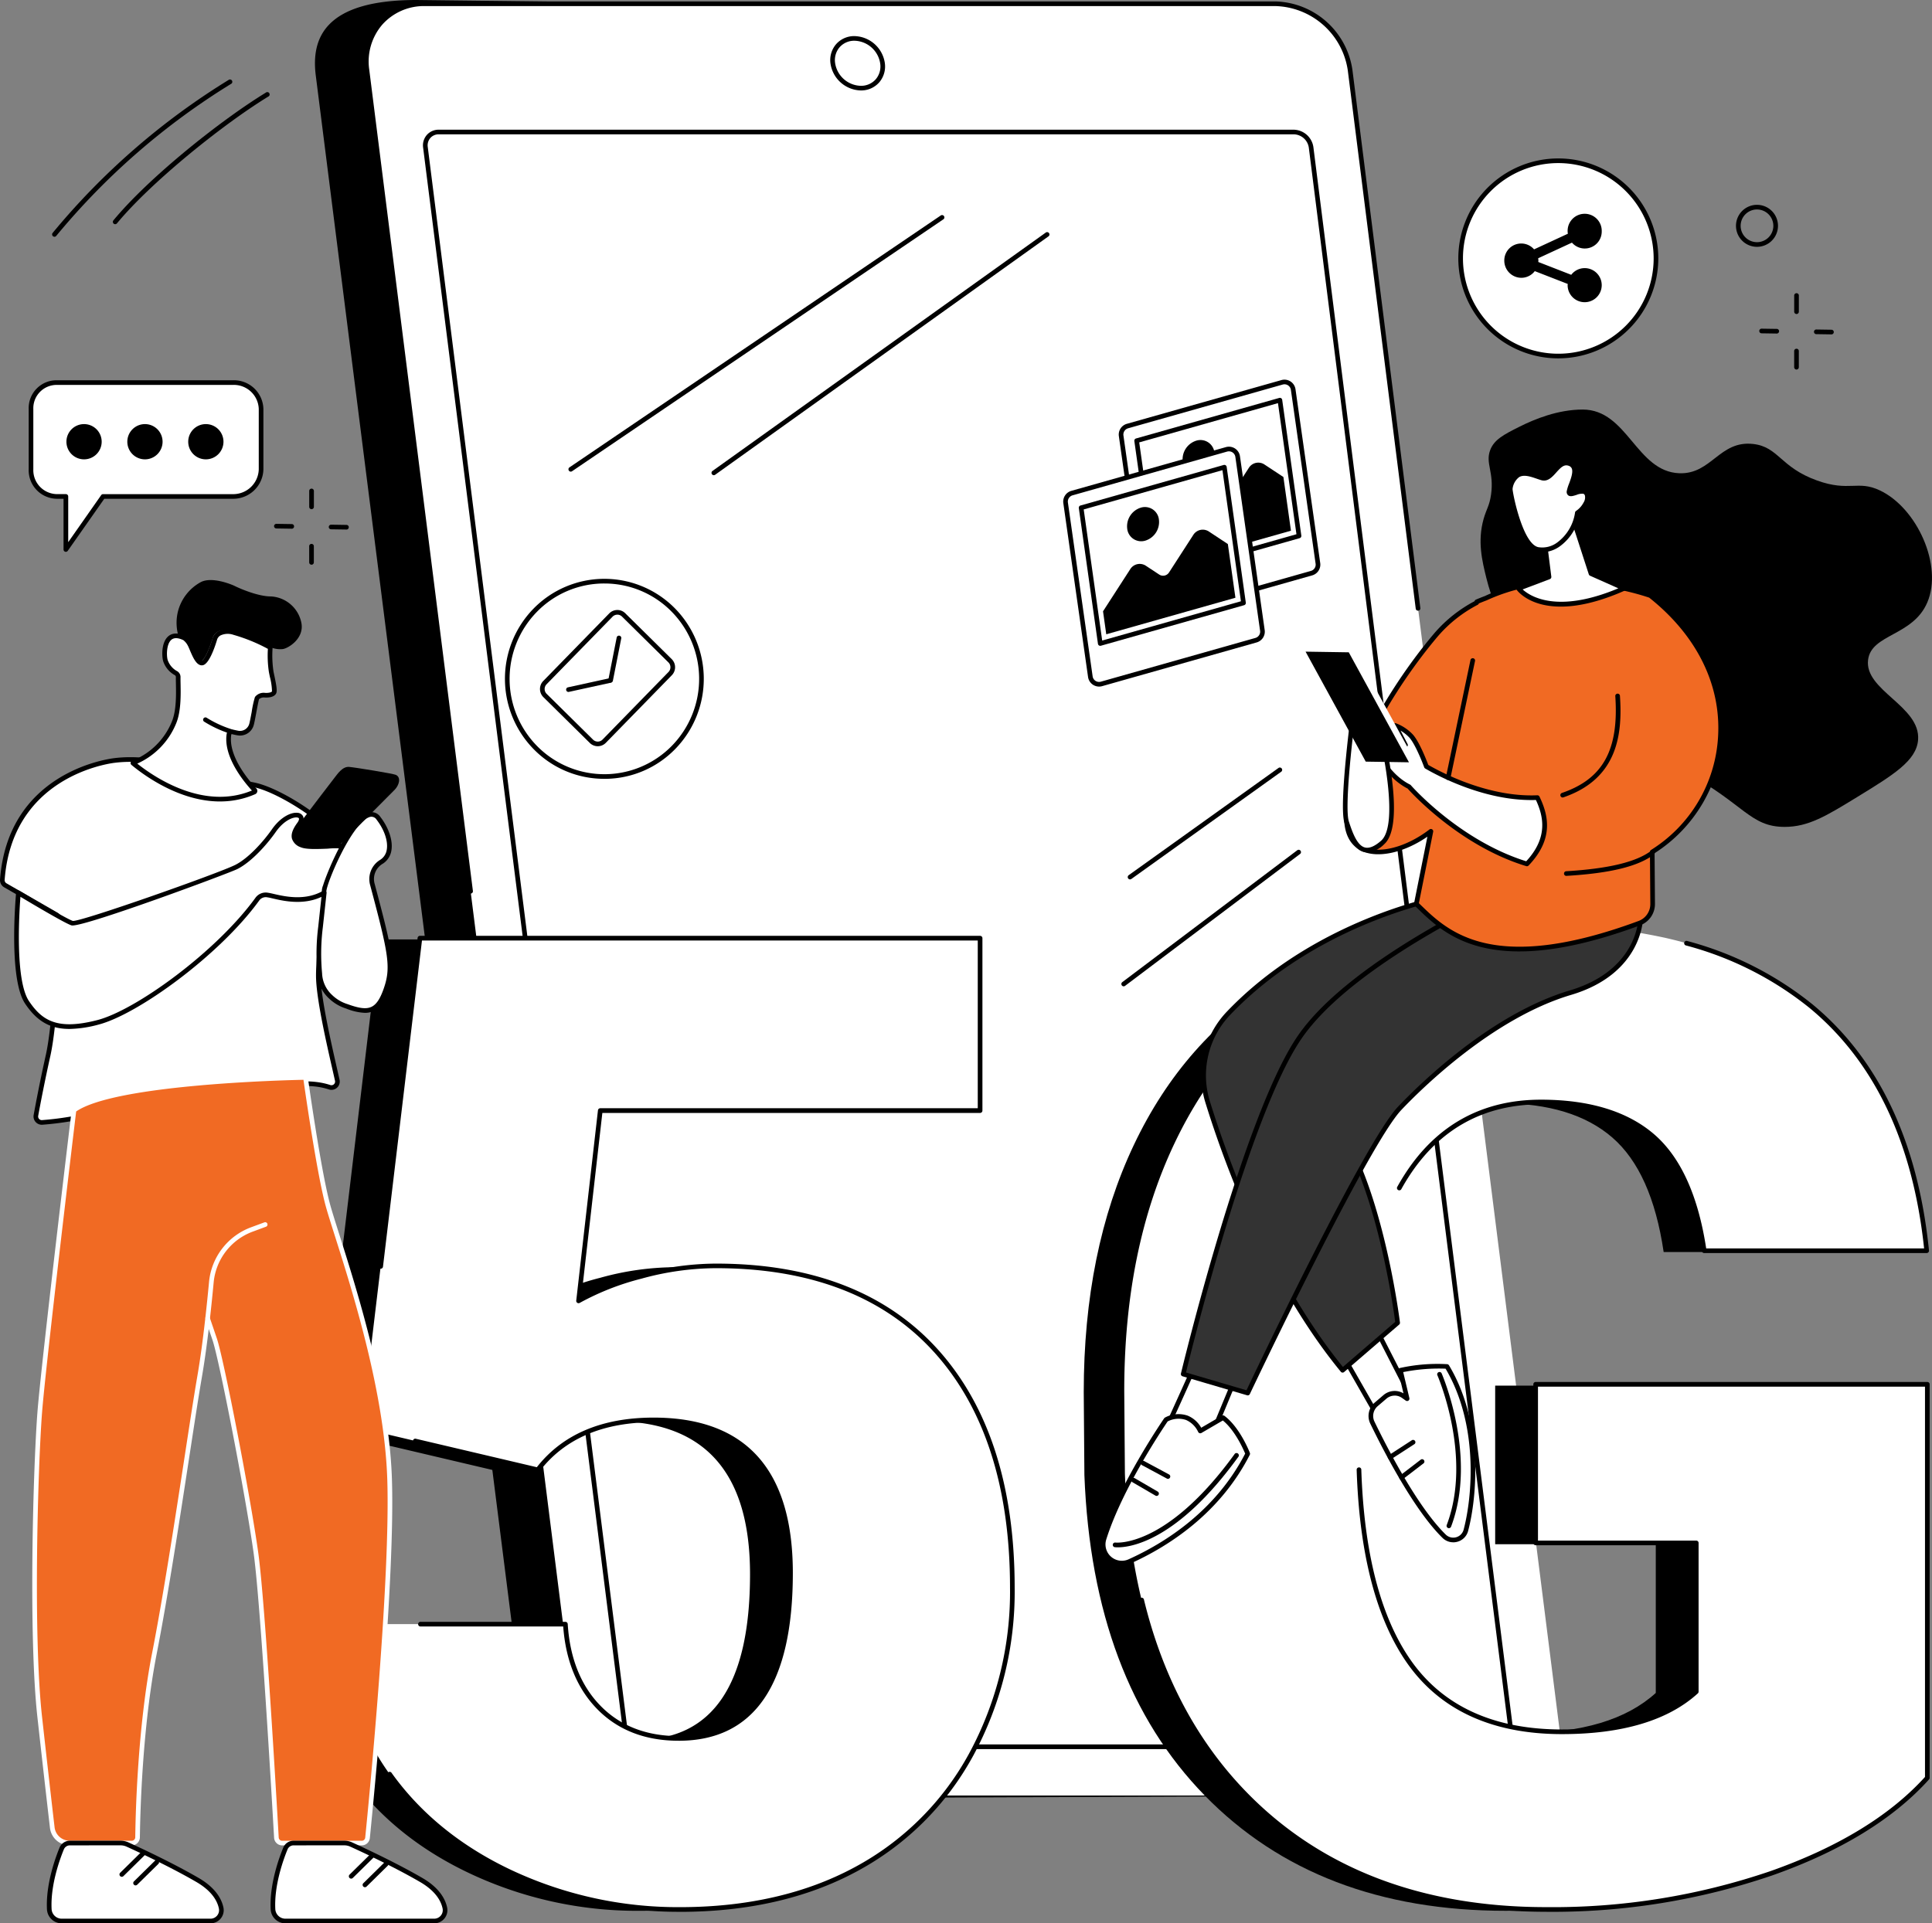 <svg xmlns="http://www.w3.org/2000/svg" xmlns:xlink="http://www.w3.org/1999/xlink" id="Group_10331" data-name="Group 10331" width="412.602" height="410.86" viewBox="0 0 412.602 410.86"><rect x="0" y="0" width="412.602" height="410.86" fill="#808080" stroke="none"/><defs><clipPath id="clip-path"><rect id="Rectangle_5038" data-name="Rectangle 5038" width="412.602" height="410.86" fill="none"></rect></clipPath></defs><g id="Group_10330" data-name="Group 10330" clip-path="url(#clip-path)"><path id="Path_7401" data-name="Path 7401" d="M196.387,383.556l9.292.678,172.327-.678a12.2,12.2,0,0,0,12.383-14.126L345.669,16.141A16.54,16.54,0,0,0,329.71,2.015L157.208,0c-19.8,0-22.487,8.339-21.5,16.141l44.72,353.289a16.54,16.54,0,0,0,15.959,14.126" transform="translate(-68.269)"></path><path id="Path_7402" data-name="Path 7402" d="M218.47,384.368H400.089A12.226,12.226,0,0,0,412.472,370.2L367.752,15.783a16.559,16.559,0,0,0-15.96-14.171H170.173A12.226,12.226,0,0,0,157.79,15.783L202.51,370.2a16.559,16.559,0,0,0,15.96,14.171" transform="translate(-79.423 -0.812)" fill="#fff"></path><path id="Path_7403" data-name="Path 7403" d="M414.89,398.491,372.19,60.086a3.823,3.823,0,0,0-3.684-3.272H185.91a2.822,2.822,0,0,0-2.859,3.272l42.7,338.405a3.822,3.822,0,0,0,3.684,3.272h182.6a2.822,2.822,0,0,0,2.859-3.272" transform="translate(-92.191 -28.618)" fill="#fff"></path><path id="Path_7404" data-name="Path 7404" d="M411.527,401.756h-182.6a4.337,4.337,0,0,1-4.177-3.706l-42.7-338.4a3.391,3.391,0,0,1,.795-2.713,3.348,3.348,0,0,1,2.556-1.117H368a4.337,4.337,0,0,1,4.176,3.706l42.7,338.4a3.393,3.393,0,0,1-.795,2.713,3.348,3.348,0,0,1-2.556,1.117M185.406,56.808a2.368,2.368,0,0,0-1.812.781,2.414,2.414,0,0,0-.554,1.932l42.7,338.4a3.317,3.317,0,0,0,3.192,2.837h182.6a2.37,2.37,0,0,0,1.812-.781,2.415,2.415,0,0,0,.554-1.933l-42.7-338.4A3.317,3.317,0,0,0,368,56.808Z" transform="translate(-91.687 -28.114)"></path><path id="Path_7405" data-name="Path 7405" d="M363.8,27.149a6.72,6.72,0,0,1-6.471-5.743,5.2,5.2,0,0,1,1.214-4.159,5.129,5.129,0,0,1,3.917-1.708,6.721,6.721,0,0,1,6.471,5.743,5.2,5.2,0,0,1-1.214,4.159,5.129,5.129,0,0,1-3.917,1.708m-1.34-10.617a4.149,4.149,0,0,0-3.172,1.372,4.223,4.223,0,0,0-.974,3.379,5.7,5.7,0,0,0,5.486,4.874,4.148,4.148,0,0,0,3.172-1.372,4.221,4.221,0,0,0,.974-3.378,5.7,5.7,0,0,0-5.486-4.875" transform="translate(-179.966 -7.827)"></path><path id="Path_7406" data-name="Path 7406" d="M179.42,191.2a.5.5,0,0,1-.492-.434L156.793,15.342a13.068,13.068,0,0,1,3.041-10.45A12.875,12.875,0,0,1,169.669.613H351.288a17.088,17.088,0,0,1,16.452,14.6l14.517,115.047a.5.5,0,0,1-.985.124L366.755,15.342A16.069,16.069,0,0,0,351.288,1.606H169.669a11.9,11.9,0,0,0-9.09,3.943,12.09,12.09,0,0,0-2.8,9.67l22.135,175.42a.5.5,0,0,1-.43.554.528.528,0,0,1-.063,0" transform="translate(-78.918 -0.309)"></path><path id="Path_7407" data-name="Path 7407" d="M224.476,285.9a20.949,20.949,0,0,1-.269-29.506,20.662,20.662,0,0,1,29.338-.271,20.949,20.949,0,0,1,.269,29.506,20.662,20.662,0,0,1-29.338.271" transform="translate(-109.942 -125.998)" fill="#fff"></path><path id="Path_7408" data-name="Path 7408" d="M238.511,291.865a21.035,21.035,0,0,1-14.877-6.119,21.471,21.471,0,0,1-.276-30.206,21.159,21.159,0,0,1,30.042-.277,21.471,21.471,0,0,1,.276,30.206,21.047,21.047,0,0,1-14.965,6.4h-.2m.011-41.73h-.19a20.058,20.058,0,0,0-14.264,6.1,20.476,20.476,0,0,0,.263,28.806,20.165,20.165,0,0,0,28.634-.265,20.476,20.476,0,0,0-.263-28.806,20.052,20.052,0,0,0-14.18-5.833" transform="translate(-109.448 -125.495)"></path><path id="Path_7409" data-name="Path 7409" d="M260.669,276.652l-14.093,14.436a1.921,1.921,0,0,1-2.728.025l-9.912-9.788a1.947,1.947,0,0,1-.025-2.743L248,264.146a1.92,1.92,0,0,1,2.728-.025l9.912,9.788a1.947,1.947,0,0,1,.025,2.743" transform="translate(-117.545 -132.76)" fill="#fff"></path><path id="Path_7410" data-name="Path 7410" d="M244.7,291.661a2.4,2.4,0,0,1-1.7-.7l-9.913-9.788a2.447,2.447,0,0,1-.031-3.443l14.093-14.436a2.4,2.4,0,0,1,1.709-.731,2.343,2.343,0,0,1,1.722.7l9.912,9.788a2.447,2.447,0,0,1,.031,3.443l-14.093,14.437a2.4,2.4,0,0,1-1.709.73Zm4.181-28.1h-.013a1.421,1.421,0,0,0-1.008.432l-14.092,14.436a1.452,1.452,0,0,0,.018,2.043l9.913,9.788a1.441,1.441,0,0,0,1.016.412,1.417,1.417,0,0,0,1.008-.432L259.812,275.8a1.452,1.452,0,0,0-.019-2.043l-9.912-9.788a1.416,1.416,0,0,0-1-.413" transform="translate(-117.043 -132.255)"></path><path id="Path_7411" data-name="Path 7411" d="M244.066,294.827a.5.5,0,0,1-.106-.981l8.995-1.968a.5.5,0,0,1,.212.97l-8.995,1.968a.49.49,0,0,1-.107.011" transform="translate(-122.688 -147.015)"></path><path id="Path_7412" data-name="Path 7412" d="M262.267,283.564a.491.491,0,0,1-.1-.009.5.5,0,0,1-.391-.583l1.792-9.082a.5.5,0,0,1,.974.192l-1.792,9.081a.5.5,0,0,1-.486.4" transform="translate(-131.856 -137.759)"></path><path id="Path_7413" data-name="Path 7413" d="M516.8,164.488l-33.011,9.345a1.884,1.884,0,0,0-1.352,2.076l5.281,37.138a1.884,1.884,0,0,0,2.379,1.549l33.011-9.345a1.884,1.884,0,0,0,1.352-2.075l-5.281-37.139a1.883,1.883,0,0,0-2.378-1.549" transform="translate(-242.996 -82.818)" fill="#fff"></path><path id="Path_7414" data-name="Path 7414" d="M489.075,214.66a2.38,2.38,0,0,1-2.357-2.048l-5.281-37.138a2.389,2.389,0,0,1,1.708-2.623l33.011-9.344a2.38,2.38,0,0,1,3.005,1.958l5.281,37.137a2.391,2.391,0,0,1-1.709,2.623l-33.011,9.344a2.37,2.37,0,0,1-.648.09m27.73-50.25a1.388,1.388,0,0,0-.378.052l-33.011,9.345a1.392,1.392,0,0,0-1,1.529l5.281,37.138a1.387,1.387,0,0,0,1.751,1.142l33.011-9.345a1.393,1.393,0,0,0,1-1.529L518.179,165.6a1.387,1.387,0,0,0-1.374-1.194m-.513-.425h0Z" transform="translate(-242.492 -82.315)"></path><path id="Path_7415" data-name="Path 7415" d="M523.8,201.247l-30.593,8.66-4.087-29,30.593-8.66Z" transform="translate(-246.372 -86.763)" fill="#fff"></path><path id="Path_7416" data-name="Path 7416" d="M523.8,201.247l-30.593,8.66-4.087-29,30.593-8.66Z" transform="translate(-246.372 -86.763)" fill="#fff"></path><path id="Path_7417" data-name="Path 7417" d="M492.7,209.9a.5.5,0,0,1-.271-.08.5.5,0,0,1-.22-.347l-4.088-29a.5.5,0,0,1,.356-.547l30.593-8.661a.5.5,0,0,1,.406.062.5.5,0,0,1,.22.346l4.088,29a.5.5,0,0,1-.356.547l-30.593,8.66a.482.482,0,0,1-.135.019m-3.536-29.135,3.948,28.005,29.63-8.387-3.948-28.006Z" transform="translate(-245.869 -86.26)"></path><path id="Path_7418" data-name="Path 7418" d="M521.154,199.523a2.382,2.382,0,0,0-3.312.7l-5.2,8.051a1.508,1.508,0,0,1-2.1.441l-2.849-1.878a2.382,2.382,0,0,0-3.312.7l-5.833,9.032.692,4.91,27.583-7.808L525.21,202.2Z" transform="translate(-251.124 -100.303)"></path><path id="Path_7419" data-name="Path 7419" d="M515.686,192.1a4.167,4.167,0,0,1-2.891,4.477,3,3,0,0,1-3.883-2.559,4.167,4.167,0,0,1,2.891-4.476,3,3,0,0,1,3.882,2.559" transform="translate(-256.325 -95.406)"></path><path id="Path_7420" data-name="Path 7420" d="M492.9,193.341l-33.011,9.345a1.884,1.884,0,0,0-1.352,2.075l5.281,37.139a1.884,1.884,0,0,0,2.379,1.549l33.011-9.345a1.884,1.884,0,0,0,1.352-2.076l-5.281-37.139a1.884,1.884,0,0,0-2.378-1.549" transform="translate(-230.96 -97.351)" fill="#fff"></path><path id="Path_7421" data-name="Path 7421" d="M465.18,243.514a2.379,2.379,0,0,1-2.357-2.048l-5.281-37.138a2.389,2.389,0,0,1,1.708-2.623l33.011-9.345a2.381,2.381,0,0,1,3.005,1.958l5.281,37.138a2.39,2.39,0,0,1-1.709,2.623l-33.011,9.345a2.389,2.389,0,0,1-.648.09m27.352-50.2-33.011,9.345a1.393,1.393,0,0,0-1,1.529l5.281,37.138a1.388,1.388,0,0,0,1.752,1.142l33.011-9.345a1.393,1.393,0,0,0,1-1.529l-5.281-37.138a1.388,1.388,0,0,0-1.752-1.141" transform="translate(-230.456 -96.849)"></path><path id="Path_7422" data-name="Path 7422" d="M499.9,230.1l-30.593,8.66-4.087-29,30.593-8.66Z" transform="translate(-234.337 -101.297)" fill="#fff"></path><path id="Path_7423" data-name="Path 7423" d="M499.9,230.1l-30.593,8.66-4.087-29,30.593-8.66Z" transform="translate(-234.337 -101.297)" fill="#fff"></path><path id="Path_7424" data-name="Path 7424" d="M468.807,238.753a.5.5,0,0,1-.492-.427l-4.087-29a.5.5,0,0,1,.356-.547l30.593-8.66a.5.5,0,0,1,.627.408l4.087,29a.5.5,0,0,1-.356.547l-30.593,8.66a.5.5,0,0,1-.135.019m-3.536-29.134,3.948,28.005,29.629-8.387L494.9,201.232Z" transform="translate(-233.833 -100.794)"></path><path id="Path_7425" data-name="Path 7425" d="M497.26,228.376a2.382,2.382,0,0,0-3.312.7l-5.2,8.051a1.508,1.508,0,0,1-2.1.441l-2.849-1.878a2.382,2.382,0,0,0-3.312.7l-5.833,9.032.692,4.91,27.583-7.808-1.616-11.467Z" transform="translate(-239.089 -114.836)"></path><path id="Path_7426" data-name="Path 7426" d="M491.791,220.949a4.168,4.168,0,0,1-2.891,4.477,3,3,0,0,1-3.882-2.559,4.167,4.167,0,0,1,2.891-4.477,3,3,0,0,1,3.882,2.558" transform="translate(-244.289 -109.94)"></path><path id="Path_7427" data-name="Path 7427" d="M628.536,90.045A20.858,20.858,0,1,1,649.394,110.9a20.858,20.858,0,0,1-20.858-20.858" transform="translate(-316.599 -34.85)" fill="#fff"></path><path id="Path_7428" data-name="Path 7428" d="M648.891,110.9a21.354,21.354,0,1,1,21.354-21.354A21.378,21.378,0,0,1,648.891,110.9m0-41.716a20.362,20.362,0,1,0,20.362,20.361,20.384,20.384,0,0,0-20.362-20.361" transform="translate(-316.096 -34.347)"></path><path id="Path_7429" data-name="Path 7429" d="M664.487,103.714a3.608,3.608,0,0,0-2.868,1.428l-7.043-2.741c.007-.093.028-.182.028-.277a3.67,3.67,0,0,0-.052-.515l7.218-3.341a3.619,3.619,0,0,0,6.359-2.4,3.643,3.643,0,1,0-7.231.5l-7.218,3.341a3.619,3.619,0,0,0-6.359,2.4,3.666,3.666,0,0,0,3.641,3.673,3.608,3.608,0,0,0,2.868-1.428l7.044,2.741c-.007.093-.028.182-.028.277a3.641,3.641,0,1,0,3.642-3.66" transform="translate(-326.061 -46.438)"></path><path id="Path_7430" data-name="Path 7430" d="M56.377,164.683H19.031a5.458,5.458,0,0,0-5.683,5.611v12.939A5.587,5.587,0,0,0,19.031,189h1.761v11.335L28.736,189H56.377a5.945,5.945,0,0,0,6.1-5.768V170.294a5.817,5.817,0,0,0-6.1-5.611" transform="translate(-6.723 -82.952)" fill="#fff"></path><path id="Path_7431" data-name="Path 7431" d="M20.288,200.329a.5.5,0,0,1-.5-.5V188.994H18.526a6.086,6.086,0,0,1-6.179-6.265V169.79a5.942,5.942,0,0,1,6.179-6.107H55.872a6.3,6.3,0,0,1,6.6,6.107v12.939a6.446,6.446,0,0,1-6.6,6.265H28.489l-7.8,11.123a.5.5,0,0,1-.406.211m-1.761-35.653a4.983,4.983,0,0,0-5.187,5.115v12.939A5.115,5.115,0,0,0,18.526,188h1.761a.5.5,0,0,1,.5.5v9.762l7.041-10.047a.5.5,0,0,1,.406-.211H55.872a5.454,5.454,0,0,0,5.608-5.272V169.79a5.321,5.321,0,0,0-5.608-5.115Z" transform="translate(-6.219 -82.448)"></path><path id="Path_7432" data-name="Path 7432" d="M36.113,186.31a3.764,3.764,0,1,1-3.764-3.764,3.764,3.764,0,0,1,3.764,3.764" transform="translate(-14.399 -91.95)"></path><path id="Path_7433" data-name="Path 7433" d="M62.318,186.31a3.764,3.764,0,1,1-3.764-3.764,3.764,3.764,0,0,1,3.764,3.764" transform="translate(-27.598 -91.95)"></path><path id="Path_7434" data-name="Path 7434" d="M88.523,186.31a3.764,3.764,0,1,1-3.764-3.764,3.764,3.764,0,0,1,3.764,3.764" transform="translate(-40.798 -91.95)"></path><path id="Path_7435" data-name="Path 7435" d="M133.562,214.715h0a.5.5,0,0,1-.5-.5v-3.389a.5.5,0,0,1,.5-.5h0a.5.5,0,0,1,.5.5v3.389a.5.5,0,0,1-.5.5" transform="translate(-67.026 -105.946)"></path><path id="Path_7436" data-name="Path 7436" d="M133.552,238.616h0a.5.5,0,0,1-.5-.5V234.73a.5.5,0,1,1,.993,0v3.389a.5.5,0,0,1-.5.5" transform="translate(-67.021 -117.986)"></path><path id="Path_7437" data-name="Path 7437" d="M121.762,226.511h-.007l-3.339-.051a.5.5,0,0,1-.488-.5.506.506,0,0,1,.5-.488l3.339.051a.5.5,0,0,1-.007.993" transform="translate(-59.401 -113.57)"></path><path id="Path_7438" data-name="Path 7438" d="M145.307,226.87H145.3l-3.339-.051a.5.5,0,0,1-.489-.5.513.513,0,0,1,.5-.488l3.339.051a.5.5,0,0,1-.007.993" transform="translate(-71.261 -113.751)"></path><path id="Path_7439" data-name="Path 7439" d="M772.576,130.715a.5.5,0,0,1-.5-.5l0-3.389a.5.5,0,1,1,.993,0v3.389a.5.5,0,0,1-.5.5" transform="translate(-388.903 -63.635)"></path><path id="Path_7440" data-name="Path 7440" d="M772.565,154.616a.5.5,0,0,1-.5-.5l0-3.389a.5.5,0,1,1,.993,0l0,3.389a.5.5,0,0,1-.5.5" transform="translate(-388.898 -75.674)"></path><path id="Path_7441" data-name="Path 7441" d="M760.775,142.511h-.008l-3.339-.051a.5.5,0,0,1,.008-.993h.008l3.339.051a.5.5,0,0,1-.007.993" transform="translate(-381.277 -71.259)"></path><path id="Path_7442" data-name="Path 7442" d="M784.32,142.87h-.008l-3.339-.051a.5.5,0,0,1,.007-.993h.008l3.339.051a.5.5,0,0,1-.007.993" transform="translate(-393.137 -71.439)"></path><path id="Path_7443" data-name="Path 7443" d="M751.507,97.134a4.485,4.485,0,1,1,4.485-4.484,4.49,4.49,0,0,1-4.485,4.484m0-7.977A3.492,3.492,0,1,0,755,92.65a3.5,3.5,0,0,0-3.492-3.492" transform="translate(-376.281 -44.409)"></path><path id="Path_7444" data-name="Path 7444" d="M49.054,67.9a.5.5,0,0,1-.382-.813c7.623-9.209,22.836-21.338,32.56-27.293a.5.5,0,1,1,.518.846c-9.7,5.939-24.994,18.237-32.313,27.08a.5.5,0,0,1-.383.18" transform="translate(-24.459 -20.007)"></path><path id="Path_7445" data-name="Path 7445" d="M22.914,67.776a.5.5,0,0,1-.382-.813A151.68,151.68,0,0,1,60.2,34.225a.5.5,0,0,1,.519.846A150.67,150.67,0,0,0,23.3,67.6a.5.5,0,0,1-.383.18" transform="translate(-11.292 -17.202)"></path><path id="Path_7446" data-name="Path 7446" d="M245.1,147.418a.5.5,0,0,1-.279-.907l79.244-53.774a.5.5,0,1,1,.557.821l-79.244,53.775a.5.5,0,0,1-.278.085" transform="translate(-123.21 -46.669)"></path><path id="Path_7447" data-name="Path 7447" d="M306.655,151.877a.5.5,0,0,1-.289-.9L377.5,100.086a.5.5,0,1,1,.578.807l-71.134,50.891a.491.491,0,0,1-.288.093" transform="translate(-154.214 -50.367)"></path><path id="Path_7448" data-name="Path 7448" d="M485.764,354.239a.5.5,0,0,1-.289-.9L517.516,330.4a.5.5,0,0,1,.578.807l-32.042,22.935a.5.5,0,0,1-.288.093" transform="translate(-244.433 -166.381)"></path><path id="Path_7449" data-name="Path 7449" d="M483.026,394.91a.5.5,0,0,1-.3-.892l37.412-28.206a.5.5,0,0,1,.6.793L483.324,394.81a.49.49,0,0,1-.3.1" transform="translate(-243.054 -184.212)"></path><path id="Path_7450" data-name="Path 7450" d="M134.058,509.065l12.512-104.7H266.2V441.2H185.088l-4.639,40.659a55.892,55.892,0,0,1,13.285-5.222,60.543,60.543,0,0,1,16.1-2.26q30.5,0,46.884,18.064t16.377,50.678a72.645,72.645,0,0,1-8.787,35.638,60.379,60.379,0,0,1-24.671,24.53q-15.889,8.577-37.535,8.576a83.824,83.824,0,0,1-36.129-7.936q-16.87-7.934-26.429-21.772a52.886,52.886,0,0,1-9.418-31.252h47.515q.7,11.222,7.17,17.816t17.01,6.594q23.9,0,23.9-35.354,0-32.685-29.241-32.687-16.59,0-24.741,10.662Z" transform="translate(-65.542 -203.682)"></path><path id="Path_7451" data-name="Path 7451" d="M637.856,580.746Q626.469,593.4,604.539,601.13t-48.077,7.732q-40.206,0-64.245-24.6T466.491,515.8l-.14-17.713q0-30.222,10.684-52.786t30.576-34.724q19.891-12.157,46.039-12.16,38.236,0,59.394,17.5t24.672,52.224H590.2q-2.53-17.15-10.966-24.46t-23.9-7.31q-18.557,0-28.678,15.744T516.4,497.1v12.37q0,30.649,10.473,46.04t32.965,15.393q19.259,0,28.679-8.574V530.56h-34.3V496.68h83.643Z" transform="translate(-234.905 -200.685)"></path><path id="Path_7452" data-name="Path 7452" d="M151.488,508.5,164,403.8H283.631v36.832H202.518l-4.639,40.659a55.912,55.912,0,0,1,13.285-5.222,60.543,60.543,0,0,1,16.1-2.26q30.5,0,46.884,18.064t16.377,50.678a72.645,72.645,0,0,1-8.787,35.638,60.379,60.379,0,0,1-24.671,24.53q-15.889,8.577-37.535,8.576a83.823,83.823,0,0,1-36.129-7.936q-16.869-7.933-26.429-21.772a52.886,52.886,0,0,1-9.418-31.252h47.515q.7,11.222,7.17,17.816t17.01,6.594q23.9,0,23.9-35.354,0-32.685-29.241-32.687-16.59,0-24.741,10.662Z" transform="translate(-74.322 -203.399)" fill="#fff"></path><path id="Path_7453" data-name="Path 7453" d="M599.267,400.729q18.624,4.219,31.207,14.628,21.155,17.5,24.672,52.224H607.63q-2.53-17.15-10.966-24.46t-23.9-7.31q-18.557,0-28.678,15.744t-10.262,44.986v12.37q0,30.648,10.473,46.04t32.965,15.392q19.258,0,28.679-8.574V530h-34.3v-33.88h83.644v84.066q-11.387,12.652-33.317,20.384T573.892,608.3q-40.207,0-64.245-24.6t-25.726-68.462l-.14-17.713q0-30.222,10.683-52.786t30.577-34.724q19.89-12.157,46.039-12.16a127.781,127.781,0,0,1,28.187,2.875" transform="translate(-243.685 -200.402)" fill="#fff"></path><path id="Path_7454" data-name="Path 7454" d="M227.207,611.29a84.716,84.716,0,0,1-36.339-7.982c-10.925-5.139-19.68-12.231-26.021-21.081a.5.5,0,1,1,.806-.578c6.242,8.71,14.867,15.695,25.637,20.759a83.723,83.723,0,0,0,35.917,7.889c14.283,0,26.833-2.866,37.3-8.516a60.154,60.154,0,0,0,24.472-24.333,72.478,72.478,0,0,0,8.725-35.4c0-21.511-5.467-38.45-16.249-50.345-10.771-11.878-26.422-17.9-46.516-17.9a60.357,60.357,0,0,0-15.965,2.242,55.7,55.7,0,0,0-13.165,5.173.5.5,0,0,1-.744-.484l4.639-40.66a.5.5,0,0,1,.493-.44h80.617V403.8H172.12l-8.334,69.738a.5.5,0,0,1-.986-.118l8.386-70.175a.5.5,0,0,1,.493-.437H291.311a.5.5,0,0,1,.5.5v36.832a.5.5,0,0,1-.5.5h-80.67l-4.479,39.252a59.374,59.374,0,0,1,12.549-4.79,61.339,61.339,0,0,1,16.228-2.278c20.386,0,36.284,6.132,47.251,18.226,10.952,12.084,16.506,29.246,16.506,51.012a73.459,73.459,0,0,1-8.848,35.876,61.133,61.133,0,0,1-24.87,24.727c-10.613,5.73-23.321,8.635-37.771,8.635m-.281-36.55c-7.137,0-12.979-2.269-17.364-6.743-4.288-4.372-6.736-10.313-7.279-17.667H171.86a.5.5,0,1,1,0-.993h30.887a.5.5,0,0,1,.5.465c.458,7.324,2.822,13.211,7.029,17.5,4.191,4.277,9.795,6.445,16.655,6.445,7.754,0,13.646-2.9,17.513-8.62,3.908-5.781,5.889-14.609,5.889-26.237,0-10.718-2.417-18.855-7.184-24.183-4.753-5.313-12.006-8.007-21.559-8.007-10.846,0-19.037,3.522-24.347,10.467a.5.5,0,0,1-.508.182l-26.1-6.14a.5.5,0,1,1,.227-.966l25.785,6.067c5.511-7.036,13.9-10.6,24.939-10.6,19.732,0,29.736,11.165,29.736,33.183,0,23.788-8.208,35.85-24.395,35.85" transform="translate(-82.002 -202.896)"></path><path id="Path_7455" data-name="Path 7455" d="M577.146,612.4c-26.818,0-48.553-8.328-64.6-24.751-10.737-10.987-18.237-25.044-22.29-41.78a.5.5,0,0,1,.965-.234c4.011,16.56,11.425,30.462,22.036,41.32,15.853,16.225,37.349,24.452,63.89,24.452a143.886,143.886,0,0,0,47.912-7.7c14.389-5.072,25.486-11.835,32.986-20.107V500.222H575.393v32.887h33.8a.5.5,0,0,1,.5.5v31.771a.5.5,0,0,1-.162.367c-6.344,5.776-16.105,8.7-29.013,8.7-15.1,0-26.33-5.252-33.375-15.61-6.371-9.363-9.9-23.108-10.473-40.853a.5.5,0,0,1,.48-.512.484.484,0,0,1,.512.48c.572,17.554,4.037,31.121,10.3,40.327,6.849,10.07,17.8,15.176,32.555,15.176,12.542,0,22.022-2.792,28.182-8.3V534.1H574.9a.5.5,0,0,1-.5-.5V499.726a.5.5,0,0,1,.5-.5H658.54a.5.5,0,0,1,.5.5v84.065a.5.5,0,0,1-.128.332c-7.614,8.46-18.892,15.364-33.521,20.52a144.881,144.881,0,0,1-48.242,7.76M658.4,471.685H610.884a.5.5,0,0,1-.491-.424c-1.661-11.259-5.294-19.387-10.8-24.158s-13.437-7.189-23.573-7.189c-12.132,0-21.64,5.22-28.261,15.517-.526.817-1.037,1.673-1.52,2.544a.5.5,0,1,1-.868-.482c.493-.889,1.016-1.763,1.553-2.6,6.815-10.6,16.6-15.973,29.1-15.973,10.382,0,18.532,2.5,24.223,7.432,5.62,4.871,9.343,13.058,11.068,24.339h46.538c-2.395-22.639-10.615-39.91-24.438-51.346a71.082,71.082,0,0,0-26.375-13.357.5.5,0,1,1,.268-.955,72.072,72.072,0,0,1,26.74,13.547c14.142,11.7,22.5,29.382,24.849,52.557a.5.5,0,0,1-.494.546" transform="translate(-246.939 -204.01)"></path><path id="Path_7456" data-name="Path 7456" d="M139.9,373.952a.5.5,0,0,1-.3-.89l1.13-.865a16.539,16.539,0,0,0,2.34-2.467.5.5,0,0,1,.787.6,17.285,17.285,0,0,1-2.525,2.651l-1.13.864a.493.493,0,0,1-.3.1" transform="translate(-70.217 -186.138)"></path><path id="Path_7457" data-name="Path 7457" d="M136.022,370.283a.5.5,0,0,1-.229-.937l1.262-.657a16.553,16.553,0,0,0,2.732-2.026.5.5,0,0,1,.671.732,17.2,17.2,0,0,1-2.944,2.175l-1.262.657a.493.493,0,0,1-.229.056" transform="translate(-68.265 -184.626)"></path><path id="Path_7458" data-name="Path 7458" d="M24.888,327.125C21.426,327.574,2.6,331.382,1,352.59a1.278,1.278,0,0,0,.64,1.2l10.884,6.267a1.274,1.274,0,0,1,.641,1.145c-.12,3.879-.743,21.5-2.388,28.908-1.282,5.771-2.174,10.478-2.6,12.833a1.271,1.271,0,0,0,1.369,1.5,65.615,65.615,0,0,0,11.432-1.9c4.376-1.345,6.307-3.914,16.885.474a8.068,8.068,0,0,0,6.865-.329c5.791-3.065,17.849-8.5,26.164-5.757a1.273,1.273,0,0,0,1.646-1.485c-1.214-5.443-3.753-15.94-4.024-21.487-.338-6.931,3.647-30.015,1.793-32.426-1.766-2.3-9.541-7.573-14.8-9.018-1.922-.529-3.948-.58-5.569-.98-4.071-1-15.355-5.652-25.055-4.4" transform="translate(-0.504 -164.668)" fill="#fff"></path><path id="Path_7459" data-name="Path 7459" d="M8.923,404.433a1.768,1.768,0,0,1-1.736-2.086C7.606,400.04,8.5,395.3,9.792,389.5c1.645-7.4,2.269-25.3,2.377-28.815a.779.779,0,0,0-.392-.7L.892,353.714a1.78,1.78,0,0,1-.887-1.665c1.685-22.351,22-25.62,24.316-25.919l.064.492-.064-.492c7.842-1.015,16.689,1.771,21.976,3.435,1.315.414,2.451.772,3.261.971a22.754,22.754,0,0,0,2.338.394,24.42,24.42,0,0,1,3.244.59c5.394,1.483,13.2,6.78,15.057,9.194,1.122,1.458.523,7.907-.6,18.355-.634,5.913-1.232,11.5-1.093,14.35.232,4.766,2.178,13.324,3.466,18.987.2.879.385,1.693.546,2.417a1.769,1.769,0,0,1-2.286,2.064c-8.014-2.647-19.59,2.45-25.776,5.725a8.539,8.539,0,0,1-7.287.348c-8.549-3.547-11.255-2.479-14.389-1.242-.678.267-1.379.543-2.159.784a65.676,65.676,0,0,1-11.533,1.924c-.056.005-.111.008-.166.008m15.525-77.318c-2.229.289-21.828,3.441-23.454,25.01a.782.782,0,0,0,.393.729l10.885,6.267a1.77,1.77,0,0,1,.889,1.591c-.109,3.529-.736,21.511-2.4,29-1.286,5.789-2.18,10.513-2.6,12.814a.776.776,0,0,0,.835.913,64.762,64.762,0,0,0,11.331-1.885c.744-.228,1.427-.5,2.087-.758,3.2-1.26,6.214-2.451,15.134,1.249a7.548,7.548,0,0,0,6.442-.309c6.326-3.348,18.187-8.553,26.552-5.79a.777.777,0,0,0,1.006-.906c-.161-.723-.346-1.535-.545-2.412-1.3-5.7-3.253-14.305-3.489-19.159-.143-2.929.46-8.551,1.1-14.5.783-7.3,1.757-16.4.8-17.644-1.778-2.312-9.477-7.452-14.534-8.842a23.582,23.582,0,0,0-3.113-.563,23.375,23.375,0,0,1-2.443-.413c-.841-.207-1.991-.569-3.322-.988-5.208-1.64-13.924-4.386-21.55-3.4" transform="translate(0 -164.166)"></path><path id="Path_7460" data-name="Path 7460" d="M9.355,390.835c3.236,4.833,6.983,6.375,15.146,4.269s25.473-14.5,34.029-26.3a2.181,2.181,0,0,1,2.262-.885c1.672.2,8.557,2.852,13.671-1.672s3.892-7.768,3.637-8.382c-.432-1.04-8.063.289-10.128-.631s-2.041-2.349-.492-4.461c1.849-2.521-2.275-3.1-5.41,1.377-1.906,2.719-5.113,6.3-8.015,7.764-3,1.518-33.489,12.49-35.063,12s-11.475-6.472-11.475-6.472-1.69,18.125,1.836,23.391" transform="translate(-3.583 -176.716)" fill="#fff"></path><path id="Path_7461" data-name="Path 7461" d="M17.892,396.013c-4.163,0-6.982-1.707-9.459-5.406-3.584-5.351-1.988-22.966-1.918-23.713a.5.5,0,0,1,.75-.379c2.74,1.656,10.122,6.036,11.366,6.423,1.735.205,31.118-10.162,34.691-11.97,2.861-1.448,6.007-5,7.832-7.606s4.043-3.65,5.418-3.52a1.422,1.422,0,0,1,1.244.784,1.9,1.9,0,0,1-.446,1.938c-.819,1.117-1.139,1.951-.98,2.553.12.453.537.833,1.273,1.161.913.406,3.277.313,5.364.231,3.153-.125,4.684-.147,5.021.663.512,1.234,1.172,4.576-3.767,8.945-4.512,3.992-10.233,2.658-12.982,2.017-.471-.11-.843-.2-1.075-.223a1.723,1.723,0,0,0-1.772.636c-.008.014-.021.035-.03.048-8.472,11.685-25.945,24.332-34.307,26.489a25.309,25.309,0,0,1-6.223.932M7.437,367.778c-.27,3.529-1.157,17.832,1.819,22.277,2.833,4.231,6.131,6.252,14.61,4.065,8.2-2.116,25.376-14.569,33.739-26.094a2.694,2.694,0,0,1,2.735-1.1c.287.034.683.126,1.184.243,2.588.6,7.971,1.859,12.1-1.794,4.384-3.878,3.954-6.687,3.53-7.766a15.81,15.81,0,0,0-4.087-.106c-2.3.091-4.682.185-5.807-.317a2.891,2.891,0,0,1-1.829-1.813c-.245-.923.117-2,1.139-3.394.349-.477.4-.8.34-.945s-.325-.191-.433-.2c-.88-.084-2.808.673-4.51,3.1-1.891,2.7-5.173,6.391-8.2,7.921-1.755.888-31.777,12.056-35.216,12.057a.764.764,0,0,1-.218-.024c-1.383-.43-8.606-4.733-10.9-6.108" transform="translate(-3.073 -176.213)"></path><path id="Path_7462" data-name="Path 7462" d="M138.368,367.267l-.118,1.086-.678,6.264a45.266,45.266,0,0,0-.155,10.007,7.167,7.167,0,0,0,2.343,4.917,8.809,8.809,0,0,0,3.5,2.036c4.59,1.669,6.591,1.154,8.257-3.588s1.078-7.683-2.842-22.384a4.284,4.284,0,0,1,1.96-4.963c2.7-1.773,1.808-6.03-.681-9.252-3.972-5.141-12.3,15.193-11.585,15.877" transform="translate(-69.117 -176.579)" fill="#fff"></path><path id="Path_7463" data-name="Path 7463" d="M146.551,392.44a12.077,12.077,0,0,1-3.968-.9l-.059-.021a9.247,9.247,0,0,1-3.6-2.109,7.616,7.616,0,0,1-2.511-5.261,45.5,45.5,0,0,1,.159-10.1l.779-7.2a3.37,3.37,0,0,1,.251-1.624c.888-2.969,5.82-14.863,9.94-15.628a2.262,2.262,0,0,1,2.3.986c1.8,2.332,2.706,5.068,2.359,7.141a4.094,4.094,0,0,1-1.8,2.83,3.777,3.777,0,0,0-1.765,4.381c4.027,15.095,4.548,17.865,2.843,22.716-.855,2.433-1.812,3.791-3.106,4.4a4.157,4.157,0,0,1-1.821.385m-8.238-25.881a.49.49,0,0,1,.042.259l-.8,7.351a45.223,45.223,0,0,0-.155,9.894.519.519,0,0,1,0,.063,6.636,6.636,0,0,0,2.175,4.542,8.257,8.257,0,0,0,3.281,1.921l.059.021c2.484.9,3.94,1.062,5.025.548,1.034-.49,1.834-1.672,2.594-3.834,1.609-4.581,1.093-7.291-2.854-22.091a4.811,4.811,0,0,1,2.167-5.506,3.085,3.085,0,0,0,1.364-2.165c.3-1.807-.527-4.248-2.166-6.369a1.291,1.291,0,0,0-1.667-.517c-3.762,1.486-9.11,14.224-9.074,15.884m-.108-.152h0" transform="translate(-68.61 -176.076)"></path><path id="Path_7464" data-name="Path 7464" d="M135.61,347.322s-6.742.722-8.831-.927c-1.547-1.221,1.34-4.877,1.557-5.162,1.831-2.412,6.1-8.031,6.738-8.83.576-.721,1.675-2.439,3.111-2.313s9.385,1.435,9.965,1.69c1.211.534.7,2.218-.186,3.147s-12.353,12.395-12.353,12.395" transform="translate(-63.631 -166.265)"></path><path id="Path_7465" data-name="Path 7465" d="M23.294,470.745s-6.51,54.135-7.313,64.578-2.008,47,0,65.071c1.3,11.711,2.2,19.543,2.677,23.607a3.738,3.738,0,0,0,3.714,3.3H35.639a1.237,1.237,0,0,0,1.239-1.221c.061-4.875.495-23.449,3.605-39.347,3.615-18.477,7.632-47.4,9.64-59.046.67-3.887,1.234-8.211,1.711-12.44l1.5,4.407c1.5,4.407,7.23,34.142,8.837,45.791,1.462,10.6,3.92,53.1,4.352,60.693a1.235,1.235,0,0,0,1.237,1.165h16.99a1.237,1.237,0,0,0,1.233-1.114c.79-7.877,5.443-55.479,4.707-76.811-.8-23.3-11.247-51.012-13.255-58.644s-4.7-26.985-4.7-26.985-40.73.613-49.44,6.993" transform="translate(-7.496 -233.596)" fill="#f16a23"></path><path id="Path_7466" data-name="Path 7466" d="M84.25,627.3H67.26a1.734,1.734,0,0,1-1.732-1.633c-.472-8.282-2.9-50.13-4.349-60.653-1.633-11.839-7.317-41.307-8.815-45.7l-.794-2.326c-.47,3.943-.951,7.324-1.461,10.284-.7,4.047-1.636,10.165-2.722,17.249-2.032,13.253-4.561,29.748-6.921,41.809-3.079,15.74-3.531,34.028-3.6,39.259a1.741,1.741,0,0,1-1.735,1.712H21.869a4.235,4.235,0,0,1-4.207-3.744c-.428-3.667-1.344-11.611-2.677-23.611-1.954-17.594-.887-53.651,0-65.164.8-10.335,7.25-64.058,7.315-64.6a.5.5,0,0,1,.2-.341c8.738-6.4,48.056-7.064,49.726-7.089a.5.5,0,0,1,.5.428c.027.193,2.713,19.412,4.691,26.928.4,1.516,1.137,3.839,2.07,6.781,3.689,11.628,10.557,33.273,11.2,51.972.731,21.2-3.795,67.759-4.71,76.877A1.729,1.729,0,0,1,84.25,627.3M51.331,514.251a.5.5,0,0,1,.469.336l1.5,4.407c1.508,4.423,7.221,34.011,8.859,45.883,1.456,10.561,3.884,52.444,4.356,60.733a.742.742,0,0,0,.741.7H84.25a.739.739,0,0,0,.738-.668c.914-9.108,5.434-55.61,4.705-76.744-.64-18.563-7.481-40.123-11.156-51.707-.937-2.954-1.678-5.288-2.083-6.829-1.825-6.935-4.239-23.687-4.653-26.607-4.387.091-40.2,1.013-48.544,6.765-.453,3.771-6.517,54.361-7.285,64.339-.883,11.485-1.949,47.446,0,64.978,1.333,12,2.249,19.939,2.677,23.6a3.242,3.242,0,0,0,3.221,2.867H35.137a.745.745,0,0,0,.742-.732c.065-5.251.519-23.615,3.614-39.437,2.356-12.04,4.883-28.523,6.914-41.768,1.086-7.089,2.025-13.211,2.725-17.267.6-3.474,1.157-7.533,1.706-12.411a.5.5,0,0,1,.439-.438l.054,0" transform="translate(-6.993 -233.092)" fill="#fff"></path><path id="Path_7467" data-name="Path 7467" d="M88.869,546.971a.514.514,0,0,1-.056,0,.5.5,0,0,1-.438-.549c.272-2.416.536-4.989.786-7.647a13.846,13.846,0,0,1,8.934-11.626l2.932-1.086a.5.5,0,0,1,.345.931l-2.932,1.086a12.847,12.847,0,0,0-8.291,10.788c-.25,2.665-.515,5.243-.788,7.666a.5.5,0,0,1-.492.441" transform="translate(-44.514 -264.965)" fill="#fff"></path><path id="Path_7468" data-name="Path 7468" d="M132.667,793.3H121.841a1.89,1.89,0,0,0-1.751,1.17c-.96,2.334-2.915,7.79-2.653,12.966a2.664,2.664,0,0,0,2.663,2.522h31.767a2.315,2.315,0,0,0,2.278-2.766c-.35-1.714-1.558-3.968-5.042-6-5.639-3.281-12.727-6.562-14.962-7.577a3.555,3.555,0,0,0-1.474-.32" transform="translate(-59.142 -399.59)" fill="#fff"></path><path id="Path_7469" data-name="Path 7469" d="M151.364,809.945H119.6a3.155,3.155,0,0,1-3.158-2.993c-.271-5.336,1.79-10.994,2.689-13.18a2.379,2.379,0,0,1,2.21-1.478h10.826a4.037,4.037,0,0,1,1.679.364c2.08.945,9.309,4.285,15.006,7.6,3.739,2.175,4.934,4.64,5.279,6.325a2.778,2.778,0,0,1-.574,2.322,2.817,2.817,0,0,1-2.19,1.039m-30.026-16.657a1.393,1.393,0,0,0-1.293.863c-.873,2.124-2.876,7.617-2.615,12.752a2.162,2.162,0,0,0,2.167,2.05h31.768a1.826,1.826,0,0,0,1.42-.674,1.788,1.788,0,0,0,.371-1.5c-.3-1.486-1.384-3.675-4.806-5.666-5.657-3.291-12.848-6.615-14.918-7.555a3.045,3.045,0,0,0-1.269-.275Z" transform="translate(-58.639 -399.086)"></path><path id="Path_7470" data-name="Path 7470" d="M150.606,803.057a.5.5,0,0,1-.348-.85l4.555-4.482a.5.5,0,0,1,.7.708l-4.556,4.482a.5.5,0,0,1-.348.142" transform="translate(-75.612 -401.749)"></path><path id="Path_7471" data-name="Path 7471" d="M156.528,806.757a.5.5,0,0,1-.348-.85l4.555-4.482a.5.5,0,0,1,.7.708l-4.555,4.482a.5.5,0,0,1-.348.142" transform="translate(-78.595 -403.613)"></path><path id="Path_7472" data-name="Path 7472" d="M36.414,793.3H25.588a1.89,1.89,0,0,0-1.751,1.17c-.96,2.334-2.915,7.79-2.653,12.966a2.664,2.664,0,0,0,2.663,2.522H55.614a2.315,2.315,0,0,0,2.278-2.766c-.35-1.714-1.558-3.968-5.042-6-5.639-3.281-12.727-6.562-14.962-7.577a3.553,3.553,0,0,0-1.474-.32" transform="translate(-10.658 -399.59)" fill="#fff"></path><path id="Path_7473" data-name="Path 7473" d="M55.11,809.945H23.343a3.156,3.156,0,0,1-3.159-2.993c-.271-5.336,1.791-10.994,2.689-13.18a2.38,2.38,0,0,1,2.21-1.478H35.91a4.04,4.04,0,0,1,1.679.364c2.08.945,9.308,4.285,15.006,7.6,3.739,2.175,4.934,4.64,5.279,6.325a2.778,2.778,0,0,1-.574,2.322,2.817,2.817,0,0,1-2.19,1.039M25.084,793.288a1.391,1.391,0,0,0-1.292.863c-.873,2.124-2.877,7.617-2.616,12.752a2.164,2.164,0,0,0,2.167,2.05H55.11a1.826,1.826,0,0,0,1.421-.674,1.789,1.789,0,0,0,.371-1.5c-.3-1.486-1.384-3.675-4.805-5.666-5.658-3.291-12.848-6.615-14.918-7.555a3.047,3.047,0,0,0-1.269-.275Z" transform="translate(-10.155 -399.086)"></path><path id="Path_7474" data-name="Path 7474" d="M51.9,802.267a.5.5,0,0,1-.348-.85l4.555-4.483a.5.5,0,0,1,.7.708l-4.556,4.483a.5.5,0,0,1-.348.142" transform="translate(-25.894 -401.351)"></path><path id="Path_7475" data-name="Path 7475" d="M57.825,805.969a.5.5,0,0,1-.348-.85l4.555-4.482a.5.5,0,0,1,.7.708l-4.556,4.482a.5.5,0,0,1-.348.142" transform="translate(-28.877 -403.216)"></path><path id="Path_7476" data-name="Path 7476" d="M76.49,261.459a6.474,6.474,0,0,1,.757.313,3.757,3.757,0,0,1,1.148,1.372c.549,1.006,1.463,4.115,2.652,3.932s2.652-5.029,2.652-5.029.457-2.378,4.115-1.463a29.82,29.82,0,0,1,7.59,3.109,5.169,5.169,0,0,0,3.2.732c1.1-.092,4.664-2.2,4.024-5.578a7.007,7.007,0,0,0-6.493-5.67c-2.856.015-6.95-1.829-7.681-2.2s-5.037-2.13-7.382-.821a9.941,9.941,0,0,0-4.806,6.218,10.08,10.08,0,0,0-.076,4.533c.025.241.069.471.3.548" transform="translate(-38.26 -125.768)"></path><path id="Path_7477" data-name="Path 7477" d="M86.419,275.2a.2.2,0,0,1,.1.189,23.528,23.528,0,0,0,.188,4.953c.194,1.149.931,3.944.621,4.52s-1.463.62-1.995.576-1.418.177-1.64.62-.886,4.565-1.152,5.54a2.541,2.541,0,0,1-2.792,1.95c-.21-.023-.823-.16-1.3-.271a.613.613,0,0,0-.744.5c-.788,5.006,4.272,10.645,5.488,11.932a.266.266,0,0,1-.087.424c-11.219,4.9-22.758-3.555-25.911-6.182a16.088,16.088,0,0,0,8.775-8.686c1.268-3.051.843-7.8.89-9.682a.951.951,0,0,0-.55-.89,4.788,4.788,0,0,1-2.179-2.652c-.457-1.646-.275-6.894,4.074-4.791a3.752,3.752,0,0,1,1.148,1.372c.549,1.006,1.464,4.115,2.652,3.932s2.652-5.029,2.652-5.029.458-2.378,4.115-1.463a37.477,37.477,0,0,1,7.641,3.139" transform="translate(-28.811 -136.933)" fill="#fff"></path><path id="Path_7478" data-name="Path 7478" d="M75.288,307.636c-8.706,0-16.344-5.673-18.909-7.81a.508.508,0,0,1-.176-.457c.042-.3.247-.386.62-.549a15.116,15.116,0,0,0,8.19-8.252c.974-2.343.908-5.771.864-8.039-.011-.58-.021-1.081-.011-1.465a.455.455,0,0,0-.262-.427,5.3,5.3,0,0,1-2.45-2.97c-.335-1.208-.357-4.11,1.116-5.34.622-.519,1.76-.945,3.653-.03a4.093,4.093,0,0,1,1.368,1.581c.143.262.3.627.476,1.051.312.74,1.143,2.707,1.665,2.628.466-.093,1.536-2.315,2.247-4.667a2.626,2.626,0,0,1,1.134-1.538,4.52,4.52,0,0,1,3.581-.279,37.987,37.987,0,0,1,7.759,3.185.7.7,0,0,1,.362.658,22.819,22.819,0,0,0,.182,4.836c.048.286.131.675.222,1.107.46,2.172.618,3.226.346,3.731-.511.949-2.149.862-2.473.835a1.581,1.581,0,0,0-1.155.348c-.1.239-.392,1.777-.6,2.9-.2,1.081-.394,2.1-.515,2.548a3.041,3.041,0,0,1-3.324,2.313,12.79,12.79,0,0,1-1.358-.282.117.117,0,0,0-.141.094c-.731,4.646,3.917,9.988,5.359,11.514a.762.762,0,0,1-.25,1.219,18.618,18.618,0,0,1-7.518,1.554m-17.673-8.084c3.781,3.005,14.2,10.017,24.492,5.749-1.726-1.876-6.156-7.244-5.391-12.107a1.109,1.109,0,0,1,1.347-.906c.917.214,1.172.254,1.239.262a2.058,2.058,0,0,0,2.26-1.588c.111-.406.307-1.455.5-2.47a21.483,21.483,0,0,1,.69-3.161,2.334,2.334,0,0,1,2.125-.893c.687.058,1.395-.091,1.516-.317a13.342,13.342,0,0,0-.443-3.056c-.095-.447-.18-.851-.23-1.147a23.6,23.6,0,0,1-.205-4.877,36.452,36.452,0,0,0-7.358-3,3.663,3.663,0,0,0-2.807.153,1.6,1.6,0,0,0-.7.923.48.48,0,0,1-.012.05c-.468,1.547-1.7,5.168-3.052,5.376-1.286.2-2.087-1.7-2.731-3.223-.161-.382-.314-.743-.433-.961a3.515,3.515,0,0,0-.959-1.178c-1.122-.535-1.981-.564-2.554-.086-1.047.874-1.074,3.307-.8,4.312a4.293,4.293,0,0,0,1.909,2.335,1.447,1.447,0,0,1,.838,1.353c-.009.373,0,.858.011,1.421.046,2.351.115,5.9-.939,8.439a16.026,16.026,0,0,1-8.315,8.6m28.063-24.422h0Z" transform="translate(-28.307 -136.429)"></path><path id="Path_7479" data-name="Path 7479" d="M93.311,312.263a.491.491,0,0,1-.14-.021,24.206,24.206,0,0,1-5.642-2.608.5.5,0,0,1,.545-.829,23.093,23.093,0,0,0,5.377,2.486.5.5,0,0,1-.14.973" transform="translate(-43.976 -155.506)"></path><path id="Path_7480" data-name="Path 7480" d="M577.747,576.273l9.728,17.025,5.27-7.3-8.512-16.619Z" transform="translate(-291.016 -286.802)" fill="#fff"></path><path id="Path_7481" data-name="Path 7481" d="M586.972,593.29h-.027a.494.494,0,0,1-.4-.25l-9.729-17.024a.5.5,0,0,1,.07-.587l6.486-6.891a.5.5,0,0,1,.8.114l8.512,16.619a.5.5,0,0,1-.04.517l-5.27,7.3a.5.5,0,0,1-.4.206m-9.115-17.448,9.164,16.037,4.641-6.425-8.053-15.723Z" transform="translate(-290.513 -286.299)"></path><path id="Path_7482" data-name="Path 7482" d="M590.229,600.1c2.565,5.288,9.059,18.116,15.317,24.264A2.788,2.788,0,0,0,610.2,623.1c1.957-7.405,3.263-22.833-4.033-34.994a36.917,36.917,0,0,0-9.955.811l1.442,6.08-.8-.569a3.2,3.2,0,0,0-3.945.174l-1.869,1.6a3.258,3.258,0,0,0-.812,3.9" transform="translate(-297.139 -296.199)" fill="#fff"></path><path id="Path_7483" data-name="Path 7483" d="M606.989,625.156a3.257,3.257,0,0,1-2.294-.948c-5.949-5.845-12.212-17.8-15.415-24.4a3.76,3.76,0,0,1,.935-4.491l1.869-1.6a3.691,3.691,0,0,1,4.281-.381l-1.141-4.814a.5.5,0,0,1,.392-.6,37.078,37.078,0,0,1,10.1-.816.5.5,0,0,1,.368.238c7.364,12.274,6.034,28.012,4.088,35.376a3.242,3.242,0,0,1-2.3,2.32,3.359,3.359,0,0,1-.885.121m-12.5-31.341a2.7,2.7,0,0,0-1.761.653l-1.868,1.6a2.764,2.764,0,0,0-.688,3.3c3.175,6.547,9.375,18.386,15.217,24.126a2.291,2.291,0,0,0,3.824-1.038c1.9-7.17,3.2-22.436-3.85-34.394a38.757,38.757,0,0,0-9.055.732l1.322,5.571a.5.5,0,0,1-.771.518l-.8-.569a2.7,2.7,0,0,0-1.573-.505" transform="translate(-296.636 -295.693)"></path><path id="Path_7484" data-name="Path 7484" d="M620.925,623.855a.5.5,0,0,1-.464-.672c5.535-14.629-1.94-31.879-2.016-32.052a.5.5,0,0,1,.908-.4c.078.176,7.718,17.79,2.037,32.8a.5.5,0,0,1-.464.321" transform="translate(-311.495 -297.407)"></path><path id="Path_7485" data-name="Path 7485" d="M597.663,623.985a.5.5,0,0,1-.271-.913l4.864-3.155a.5.5,0,1,1,.54.833l-4.864,3.155a.493.493,0,0,1-.269.08" transform="translate(-300.797 -312.217)"></path><path id="Path_7486" data-name="Path 7486" d="M602.563,632.42a.5.5,0,0,1-.3-.89l4.459-3.422a.5.5,0,0,1,.6.788l-4.459,3.422a.491.491,0,0,1-.3.1" transform="translate(-303.266 -316.332)"></path><path id="Path_7487" data-name="Path 7487" d="M506.623,584.083c0,.406-8.918,19.862-8.918,19.862l10.134.81,6.891-16.619Z" transform="translate(-250.698 -294.207)" fill="#fff"></path><path id="Path_7488" data-name="Path 7488" d="M507.336,604.749l-.04,0-10.134-.811a.5.5,0,0,1-.412-.7c3.443-7.511,8.626-18.916,8.881-19.741a.5.5,0,0,1,.711-.358l8.107,4.053a.5.5,0,0,1,.236.634l-6.891,16.619a.5.5,0,0,1-.458.307M497.949,603l9.067.726,6.575-15.859-7.211-3.605c-.548,1.351-2.371,5.509-8.432,18.739" transform="translate(-250.195 -293.704)"></path><path id="Path_7489" data-name="Path 7489" d="M495.431,612.778s-2.027-4.864-7.3-2.432c0,0-9.673,13.972-13.268,25.509a3.986,3.986,0,0,0,5.448,4.8c7.289-3.291,18.714-10.2,25.25-23.01,0,0-2.027-5.27-5.27-7.7Z" transform="translate(-239.101 -307.093)" fill="#fff"></path><path id="Path_7490" data-name="Path 7490" d="M478.165,641a4.462,4.462,0,0,1-2.964-1.14,4.406,4.406,0,0,1-1.31-4.66c3.576-11.477,13.237-25.5,13.334-25.644a.5.5,0,0,1,.2-.168,6.041,6.041,0,0,1,4.83-.387,5.929,5.929,0,0,1,2.877,2.577l4.412-2.574a.5.5,0,0,1,.548.032c3.319,2.489,5.35,7.7,5.435,7.921a.5.5,0,0,1-.021.4c-6.426,12.595-17.407,19.588-25.488,23.236a4.493,4.493,0,0,1-1.852.4m9.8-30.767c-.921,1.35-9.764,14.473-13.125,25.262a3.49,3.49,0,0,0,4.77,4.2c7.893-3.564,18.6-10.37,24.909-22.582-.393-.946-2.167-4.962-4.765-7.079l-4.573,2.668a.5.5,0,0,1-.708-.237,5.154,5.154,0,0,0-2.586-2.54,5.033,5.033,0,0,0-3.921.311" transform="translate(-238.599 -306.588)"></path><path id="Path_7491" data-name="Path 7491" d="M479.883,645.634a5.24,5.24,0,0,1-.722-.041.5.5,0,0,1,.143-.983c.114.017,10.878,1.261,25.47-18.851a.5.5,0,1,1,.8.583c-13.011,17.935-22.979,19.291-25.694,19.291" transform="translate(-241.144 -315.097)"></path><path id="Path_7492" data-name="Path 7492" d="M492.264,640a.5.5,0,0,1-.25-.068L487.15,637.1a.5.5,0,1,1,.5-.857l4.864,2.837a.5.5,0,0,1-.251.925" transform="translate(-245.258 -320.446)"></path><path id="Path_7493" data-name="Path 7493" d="M496.753,632.651a.49.49,0,0,1-.235-.06l-5.27-2.837a.5.5,0,1,1,.47-.874l5.27,2.838a.5.5,0,0,1-.236.933" transform="translate(-247.315 -316.742)"></path><path id="Path_7494" data-name="Path 7494" d="M568.7,386.429s-26.42,4.718-45.459,24.681a19.214,19.214,0,0,0-4.442,18.943c4.229,13.645,13.438,38.565,28.823,57.307l11.755-10.134s-2.838-23.51-10.539-38.1,37.292-46.21,37.292-46.21Z" transform="translate(-260.888 -194.648)" fill="#333"></path><path id="Path_7495" data-name="Path 7495" d="M547.116,487.353l-.043,0a.5.5,0,0,1-.341-.18c-15.514-18.9-24.774-44.122-28.913-57.475a19.716,19.716,0,0,1,4.557-19.432c18.932-19.852,45.465-24.78,45.731-24.828a.5.5,0,0,1,.26.023l17.43,6.486a.5.5,0,0,1,.112.871c-.446.313-44.55,31.53-37.139,45.572,7.656,14.506,10.565,38.039,10.593,38.275a.5.5,0,0,1-.169.435L547.44,487.232a.494.494,0,0,1-.324.121m21.035-100.914c-2.033.4-27.036,5.615-45.056,24.51a18.725,18.725,0,0,0-4.327,18.454c4.089,13.191,13.2,38.021,28.411,56.745l11.167-9.627c-.34-2.617-3.316-24.148-10.452-37.669-7.345-13.918,30.555-41.9,36.68-46.3Z" transform="translate(-260.385 -194.144)"></path><path id="Path_7496" data-name="Path 7496" d="M509.14,485.291l13.782,4.054s25.131-53.1,32.428-60.8,21.484-20.267,36.481-24.726,15-15.808,15-15.808l-25.537-7.3s-35.67,15.4-47.426,32.834-24.726,71.746-24.726,71.746" transform="translate(-256.458 -191.767)" fill="#333"></path><path id="Path_7497" data-name="Path 7497" d="M522.418,489.338a.489.489,0,0,1-.14-.02L508.5,485.264a.5.5,0,0,1-.342-.592c.13-.544,13.127-54.6,24.8-71.909,11.7-17.35,47.282-32.857,47.641-33.011a.5.5,0,0,1,.333-.022l25.537,7.3a.5.5,0,0,1,.36.477c0,.118-.176,11.773-15.353,16.284-16.747,4.979-31.989,20.082-36.263,24.592-7.159,7.557-32.089,60.143-32.339,60.674a.5.5,0,0,1-.449.284m-13.188-4.892,12.921,3.8c2.462-5.187,25.313-53.135,32.334-60.548,4.316-4.555,19.717-19.811,36.7-24.861,12.964-3.854,14.452-13.014,14.621-14.965l-24.984-7.138c-2.618,1.154-35.912,16.07-47.049,32.585-11,16.312-23.253,65.823-24.544,71.127" transform="translate(-255.954 -191.264)"></path><path id="Path_7498" data-name="Path 7498" d="M658.9,242.558c8.648,6.394,8.513,3.892,22.219,11.331,12.285,6.667,13.595,11.54,20.929,11.546,5.083,0,8.9-2.333,15.566-6.422,7.678-4.706,12.6-7.721,12.938-12.173.554-7.22-11.518-10.536-10.678-17.1.71-5.544,9.571-5.04,12.649-12.258,3.359-7.878-2.194-20.2-10.173-23.945-4.721-2.212-6.474.369-13.342-2.084-7.919-2.828-8.228-7.2-13.687-7.816-7.181-.808-8.881,6.505-15.756,6.253-9.2-.337-11.072-13.6-20.638-13.606-5.247,0-10.216,2.013-13.547,3.687s-5.395,2.75-6.228,5.018c-1.038,2.826.872,4.638.205,9.436-.337,2.429-.977,3.046-1.595,5.235-1.341,4.755-.319,8.919.576,12.563,4.539,18.485,20.561,30.332,20.561,30.332" transform="translate(-320.922 -88.797)"></path><path id="Path_7499" data-name="Path 7499" d="M644.291,253.608a53.075,53.075,0,0,0-26.039-1.926c.071-.279.108-.428.108-.428a37.432,37.432,0,0,0-9.222,2.913c-.633.239-1.267.491-1.9.761l-.041.2a29.284,29.284,0,0,0-8.515,6.682c-7.533,8.8-18.986,26.046-19.277,38.8-.238,10.389,10.448,9.156,18.022,3.341l-3.108,15.533c5.943,5.675,15.02,16.18,47.633,4.093a4.337,4.337,0,0,0,2.835-4.094l-.083-11.12c16.936-10.483,22.006-37.022-.408-54.757" transform="translate(-291.847 -126.379)" fill="#f16a23"></path><path id="Path_7500" data-name="Path 7500" d="M615.812,329.123c-12.23,0-17.79-5.374-21.651-9.106q-.354-.343-.693-.668a.5.5,0,0,1-.144-.456l2.859-14.285c-5.051,3.489-10.749,4.719-14.185,2.976-1.7-.862-3.7-2.86-3.6-7.479.3-13.334,12.336-30.857,19.4-39.109a29.565,29.565,0,0,1,8.452-6.687.5.5,0,0,1,.287-.335c.617-.262,1.246-.513,1.923-.769a37.429,37.429,0,0,1,9.325-2.94.5.5,0,0,1,.44.158.513.513,0,0,1,.1.161,54.08,54.08,0,0,1,25.646,2.064.509.509,0,0,1,.128.073c10.428,8.25,15.807,19.091,15.148,30.525a31.558,31.558,0,0,1-14.549,24.895l.081,10.842a4.847,4.847,0,0,1-3.159,4.563c-10.966,4.065-19.323,5.575-25.8,5.575m-21.461-10.3.5.483c5.74,5.548,15.346,14.832,46.42,3.315a3.852,3.852,0,0,0,2.511-3.625l-.083-11.12a.5.5,0,0,1,.235-.425,30.56,30.56,0,0,0,14.318-24.257c.638-11.08-4.586-21.6-14.714-29.642a52.357,52.357,0,0,0-25.705-1.874.5.5,0,0,1-.549-.311,38.77,38.77,0,0,0-8.442,2.757c-.606.23-1.151.446-1.68.668a.5.5,0,0,1-.239.285,28.7,28.7,0,0,0-8.371,6.567c-6.975,8.152-18.86,25.431-19.158,38.486-.075,3.294.952,5.5,3.055,6.571,3.345,1.7,9.171.2,14.17-3.635a.5.5,0,0,1,.789.491Z" transform="translate(-291.343 -125.883)"></path><path id="Path_7501" data-name="Path 7501" d="M587.828,307.861l.714-4.428,7.726,8.574-2.2-4.187a9.139,9.139,0,0,1,3.356,2.224c1.443,1.545,3.19,6.252,3.294,6.536,3.077,1.791,13.157,7.107,23.7,6.641,1.589,3.323,3.281,8.412-2.235,14.167-14.778-4.5-25.171-16.5-25.171-16.5-6.752-3.384-9.185-13.031-9.185-13.031" transform="translate(-296.094 -152.842)" fill="#fff"></path><path id="Path_7502" data-name="Path 7502" d="M621.681,337.379a.5.5,0,0,1-.144-.021c-14.133-4.3-24.416-15.541-25.336-16.572-6.81-3.482-9.256-12.908-9.357-13.309a.506.506,0,0,1-.009-.2l.714-4.428a.5.5,0,0,1,.859-.254l5.074,5.63-.357-.679a.5.5,0,0,1,.6-.7,9.587,9.587,0,0,1,3.56,2.356c1.388,1.486,2.965,5.55,3.334,6.534,3.045,1.754,12.989,6.937,23.278,6.486a.5.5,0,0,1,.469.282c1.827,3.82,3.214,8.947-2.324,14.724a.5.5,0,0,1-.358.153M587.832,307.33c.275,1,2.787,9.549,8.9,12.613a.5.5,0,0,1,.153.119c.1.118,10.337,11.783,24.647,16.257,4.737-5.1,3.668-9.644,2.074-13.093-10.613.349-20.763-5.044-23.643-6.721a.5.5,0,0,1-.216-.258c-.619-1.684-2.083-5.182-3.191-6.368a8.341,8.341,0,0,0-1.856-1.467l1.5,2.859a.5.5,0,0,1-.808.563l-7.033-7.8Z" transform="translate(-295.591 -152.337)"></path><path id="Path_7503" data-name="Path 7503" d="M671.907,320.691a.5.5,0,0,1-.161-.966c8.8-3,12.21-9.2,11.413-20.742a.5.5,0,0,1,.99-.068c.554,8.019-.319,17.737-12.082,21.75a.492.492,0,0,1-.16.027" transform="translate(-338.195 -150.333)"></path><path id="Path_7504" data-name="Path 7504" d="M673.417,371.432a.5.5,0,0,1-.029-.991c9.089-.54,15.05-1.979,18.226-4.4a.5.5,0,0,1,.6.79c-3.384,2.578-9.347,4.039-18.767,4.6h-.03" transform="translate(-338.956 -184.327)"></path><path id="Path_7505" data-name="Path 7505" d="M580.853,303.081s-2.918,21.4-1.675,25.233,2.983,8.461,7.688,4.309-.682-24.815-.682-24.815Z" transform="translate(-291.582 -152.664)" fill="#fff"></path><path id="Path_7506" data-name="Path 7506" d="M583.081,334.25a2.968,2.968,0,0,1-.786-.105c-2.109-.577-3.175-3.37-4.087-6.182-1.263-3.9,1.536-24.575,1.656-25.453a.5.5,0,0,1,.821-.3l5.331,4.727a.5.5,0,0,1,.151.246c.223.856,5.406,21.007.53,25.312a5.738,5.738,0,0,1-3.615,1.76m-2.358-30.684c-1.008,7.6-2.488,21.263-1.571,24.09.792,2.442,1.773,5.084,3.4,5.531.937.256,2.109-.228,3.483-1.441,3.64-3.214.694-18.392-.8-24.171Z" transform="translate(-291.083 -152.161)"></path><path id="Path_7507" data-name="Path 7507" d="M583.885,303.462l1.108-.652-12.851-23.493-9.227-.142-1.109.653Z" transform="translate(-282.986 -140.622)" fill="#fff"></path><path id="Path_7508" data-name="Path 7508" d="M574.658,303.982l9.227.142-12.852-23.493-9.227-.142Z" transform="translate(-282.986 -141.285)"></path><path id="Path_7509" data-name="Path 7509" d="M622.665,309.4a.481.481,0,0,1-.1-.011.5.5,0,0,1-.384-.587l5.233-24.959a.5.5,0,1,1,.971.2L623.15,309a.5.5,0,0,1-.485.395" transform="translate(-313.391 -142.773)"></path><path id="Path_7510" data-name="Path 7510" d="M658.954,228.65l1.016,8.066-6.5,2.464s5.422,7.573,22.545-.029L668.937,236l-3.48-10.732Z" transform="translate(-329.157 -113.47)" fill="#fff"></path><path id="Path_7511" data-name="Path 7511" d="M661.981,242.549c-6.739,0-9.267-3.37-9.42-3.585a.5.5,0,0,1,.228-.753l6.138-2.325-.967-7.678a.5.5,0,0,1,.264-.5l6.5-3.381a.5.5,0,0,1,.7.287l3.412,10.522,6.873,3.059a.5.5,0,0,1,0,.907c-5.817,2.582-10.314,3.448-13.729,3.448m-8.146-3.673c1.575,1.446,7.343,5.256,20.438-.236l-6.041-2.689a.494.494,0,0,1-.27-.3l-3.3-10.175-5.676,2.951.973,7.723a.5.5,0,0,1-.316.526Z" transform="translate(-328.654 -112.966)"></path><path id="Path_7512" data-name="Path 7512" d="M649.87,204.837c1.009-5.075,4.62-2.944,6.808-2.338s3.264-3.919,5.768-3.1.235,4.455,0,5.909,2.2-.365,3.247.105c.7.311.962,1.259.282,2.554a5.368,5.368,0,0,1-1.772,1.979c-.567,4.382-4.476,8.594-8.424,7.812-3.974-.787-5.944-12.744-5.909-12.92" transform="translate(-327.345 -100.389)" fill="#fff"></path><path id="Path_7513" data-name="Path 7513" d="M656.256,217.846a5.509,5.509,0,0,1-1.069-.105,4.468,4.468,0,0,1-2.665-2.134c-2.407-3.6-3.7-11.038-3.634-11.371a4.543,4.543,0,0,1,1.913-3.3c1.41-.81,3.148-.213,4.546.267.343.118.67.231.969.314.7.2,1.281-.384,2.155-1.361.9-1.007,2.023-2.26,3.635-1.734a2.062,2.062,0,0,1,1.284,1.06c.558,1.156-.045,2.783-.529,4.089a8.857,8.857,0,0,0-.42,1.3,6.4,6.4,0,0,0,.795-.215,3.256,3.256,0,0,1,2.165-.2,1.6,1.6,0,0,1,.862.953,2.842,2.842,0,0,1-.343,2.285,6.036,6.036,0,0,1-1.751,2.041,10.544,10.544,0,0,1-4.094,6.777,6.542,6.542,0,0,1-3.818,1.334m-6.382-13.477c.138,1.559,2.279,11.759,5.506,12.4a5.323,5.323,0,0,0,4.115-1.061,9.653,9.653,0,0,0,3.721-6.328.494.494,0,0,1,.238-.363,4.921,4.921,0,0,0,1.587-1.783,2.042,2.042,0,0,0,.284-1.5.6.6,0,0,0-.329-.372,3,3,0,0,0-1.461.245c-.741.234-1.38.435-1.813.062a.964.964,0,0,1-.261-.944,8.975,8.975,0,0,1,.469-1.5c.4-1.072.94-2.538.566-3.313a1.1,1.1,0,0,0-.7-.548c-.93-.3-1.6.346-2.588,1.452-.85.951-1.814,2.027-3.159,1.656-.317-.088-.663-.207-1.027-.332-1.269-.437-2.708-.932-3.728-.345a3.658,3.658,0,0,0-1.422,2.572m-.5-.036h0Z" transform="translate(-326.849 -99.885)"></path></g></svg>
